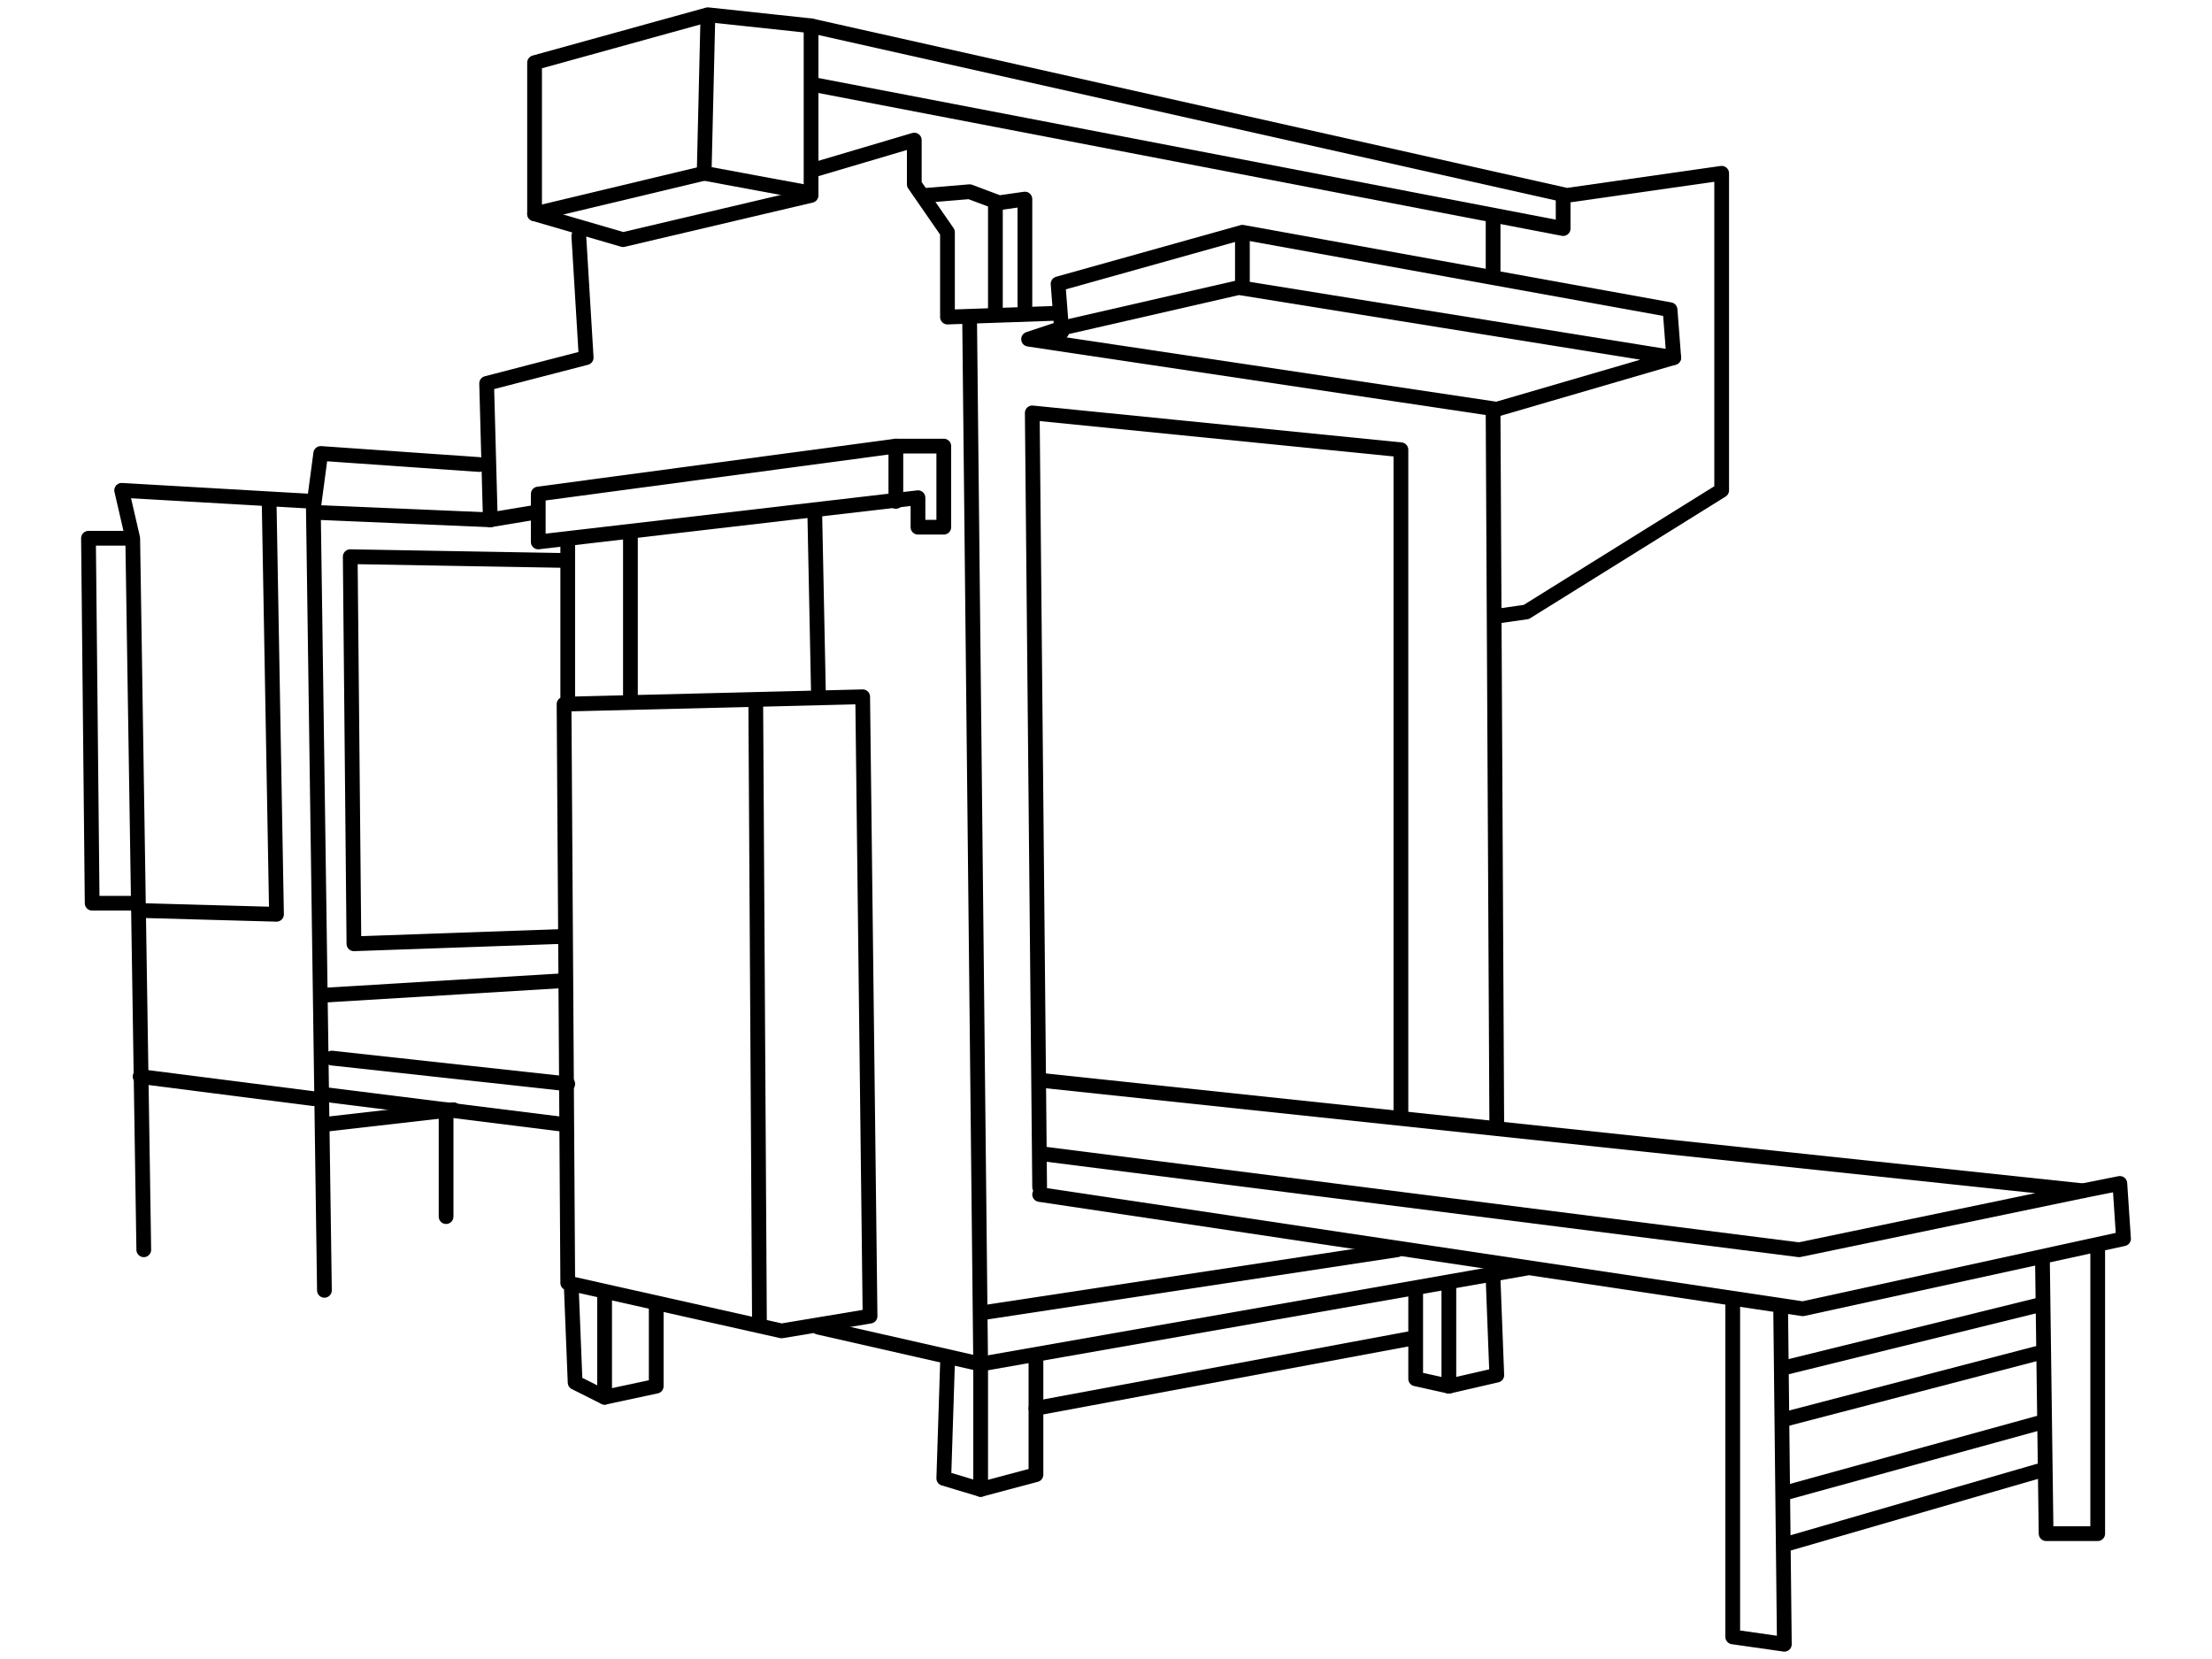 <?xml version="1.0" encoding="UTF-8"?>
<!DOCTYPE svg PUBLIC "-//W3C//DTD SVG 1.1//EN" "http://www.w3.org/Graphics/SVG/1.1/DTD/svg11.dtd">
<!-- Creator: CorelDRAW X7 -->
<svg xmlns="http://www.w3.org/2000/svg" xml:space="preserve" width="600px" height="450px" version="1.1" style="shape-rendering:geometricPrecision; text-rendering:geometricPrecision; image-rendering:optimizeQuality; fill-rule:evenodd; clip-rule:evenodd"
viewBox="0 0 600 450"
 xmlns:xlink="http://www.w3.org/1999/xlink">
 <defs>
  <style type="text/css">
   <![CDATA[
    .str0 {stroke:black;stroke-width:4;stroke-linecap:round;stroke-linejoin:round}
    .fil0 {fill:none;fill-rule:nonzero}
   ]]>
  </style>
 </defs>
 <g id="Layer_x0020_1">
  <g id="_684508736">
   <polyline class="fil0 str0" points="283,313 488,339 565,323 282,293 "/>
   <polyline class="fil0 str0" points="282,324 489,355 576,336 575,321 565,323 "/>
   <polygon class="fil0 str0" points="288,89 336,78 454,97 406,111 279,92 "/>
   <polyline class="fil0 str0" points="454,97 453,84 337,63 287,77 288,90 "/>
   <line class="fil0 str0" x1="337" y1="64" x2="337" y2= "78" />
   <polygon class="fil0 str0" points="220,7 220,53 169,65 145,58 145,17 192,4 "/>
   <polyline class="fil0 str0" points="192,5 191,47 218,52 "/>
   <line class="fil0 str0" x1="145" y1="58" x2="191" y2= "47" />
   <polyline class="fil0 str0" points="157,64 159,97 132,104 133,141 145,139 "/>
   <polygon class="fil0 str0" points="146,134 243,121 256,121 256,143 249,143 249,135 146,147 "/>
   <polygon class="fil0 str0" points="153,191 234,189 236,357 212,361 154,348 "/>
   <line class="fil0 str0" x1="205" y1="191" x2="206" y2= "359" />
   <polyline class="fil0 str0" points="222,360 266,370 414,344 "/>
   <polyline class="fil0 str0" points="257,370 256,401 266,404 266,371 "/>
   <polyline class="fil0 str0" points="281,369 281,400 266,404 "/>
   <polyline class="fil0 str0" points="384,351 384,374 393,376 393,349 "/>
   <polyline class="fil0 str0" points="405,347 406,373 393,376 "/>
   <line class="fil0 str0" x1="281" y1="382" x2="383" y2= "363" />
   <line class="fil0 str0" x1="406" y1="306" x2="405" y2= "112" />
   <polyline class="fil0 str0" points="407,167 414,166 467,133 467,47 425,53 220,7 "/>
   <polyline class="fil0 str0" points="221,46 248,38 248,50 257,63 257,86 286,85 "/>
   <line class="fil0 str0" x1="263" y1="86" x2="266" y2= "370" />
   <polyline class="fil0 str0" points="282,322 280,112 380,122 380,302 "/>
   <line class="fil0 str0" x1="267" y1="356" x2="379" y2= "339" />
   <line class="fil0 str0" x1="171" y1="146" x2="171" y2= "189" />
   <line class="fil0 str0" x1="221" y1="139" x2="222" y2= "188" />
   <line class="fil0 str0" x1="154" y1="147" x2="154" y2= "189" />
   <polyline class="fil0 str0" points="130,126 87,123 85,138 88,350 "/>
   <polyline class="fil0 str0" points="85,136 33,133 36,146 39,339 "/>
   <line class="fil0 str0" x1="38" y1="292" x2="85" y2= "298" />
   <polyline class="fil0 str0" points="34,146 24,146 25,245 36,245 "/>
   <line class="fil0 str0" x1="86" y1="139" x2="133" y2= "141" />
   <polyline class="fil0 str0" points="152,152 95,151 96,256 153,254 "/>
   <line class="fil0 str0" x1="87" y1="270" x2="153" y2= "266" />
   <line class="fil0 str0" x1="153" y1="305" x2="89" y2= "297" />
   <line class="fil0 str0" x1="88" y1="305" x2="123" y2= "301" />
   <line class="fil0 str0" x1="121" y1="301" x2="121" y2= "330" />
   <polyline class="fil0 str0" points="73,136 75,248 39,247 "/>
   <polyline class="fil0 str0" points="221,23 424,62 424,54 "/>
   <polyline class="fil0 str0" points="251,53 263,52 271,55 278,54 278,83 "/>
   <line class="fil0 str0" x1="270" y1="55" x2="270" y2= "85" />
   <polyline class="fil0 str0" points="155,350 156,375 164,379 164,352 "/>
   <polyline class="fil0 str0" points="178,355 178,376 164,379 "/>
   <polyline class="fil0 str0" points="470,354 470,444 484,446 483,355 "/>
   <polyline class="fil0 str0" points="569,339 569,416 555,416 554,341 "/>
   <path class="fil0 str0" d="M484 371l69 -17m0 13l-69 18"/>
   <path class="fil0 str0" d="M484 405l69 -19m0 13l-69 20"/>
   <line class="fil0 str0" x1="90" y1="287" x2="154" y2= "294" />
   <line class="fil0 str0" x1="243" y1="121" x2="243" y2= "136" />
   <line class="fil0 str0" x1="405" y1="59" x2="405" y2= "75" />
  </g>
 </g>
</svg>
